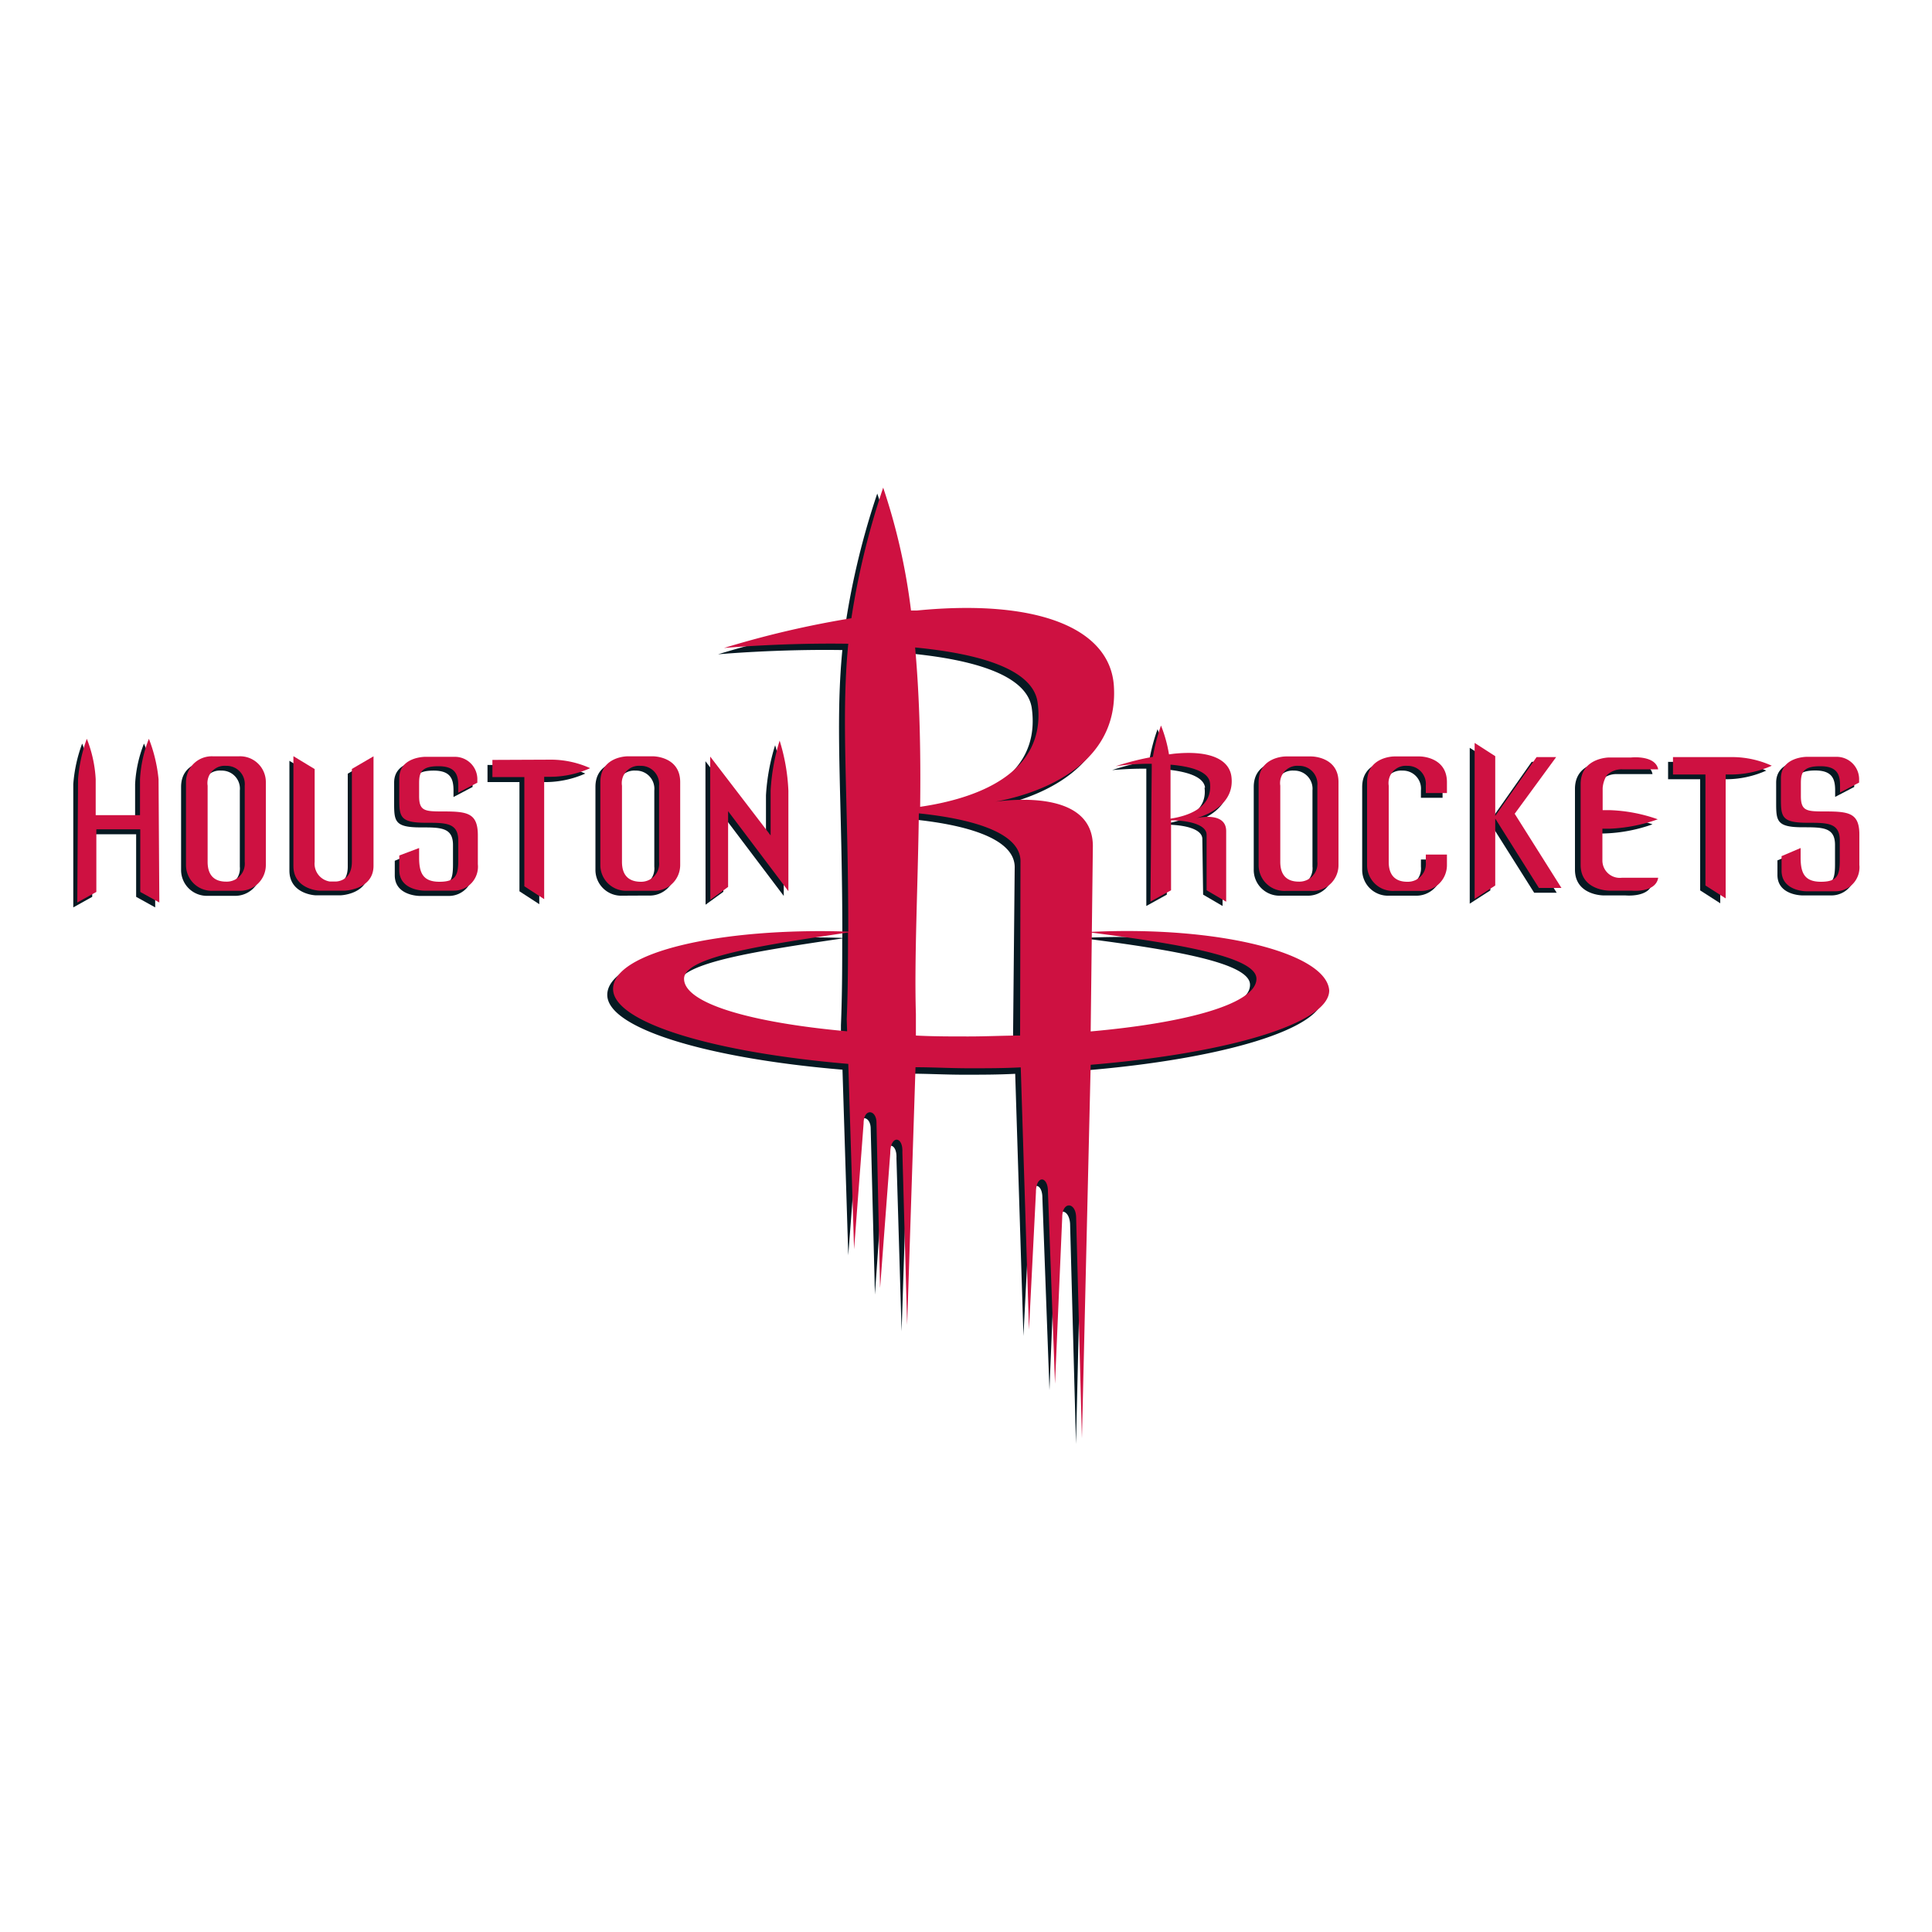<svg id="Layer_1" data-name="Layer 1" xmlns="http://www.w3.org/2000/svg" viewBox="0 0 150 150"><defs><style>.cls-1{fill:#061922;}.cls-2{fill:#ce1141;}</style></defs><title>Artboard 1 copy 10</title><path class="cls-1" d="M89,59.68c0,.11,0,.22,0,.33l0,10.33,1.59-.88,0-5.43c1.09,0,2.79.24,2.76,1.14l.06,4.29,1.51.88,0-5.47c0-1.61-2.37-1-2.37-1s3-.69,2.8-3.12c-.1-1.46-1.68-2.18-4.49-1.89l-.38,0a10.53,10.53,0,0,0-.61-2.24,14.19,14.19,0,0,0-.64,2.44,20.87,20.87,0,0,0-2.88.73A28,28,0,0,1,89,59.68Zm4.52,1.47c.25,2-1.81,2.6-3,2.79l0-3.93a2.45,2.45,0,0,0,0-.27C92,59.88,93.45,60.25,93.56,61.15Z"/><path class="cls-1" d="M101.44,59.1h-2s-2.1,0-2.1,2v6.44a2,2,0,0,0,2.1,2h2a2,2,0,0,0,2.1-2V61.09C103.54,59.1,101.44,59.1,101.44,59.1Zm.46,8.18a1.4,1.4,0,0,1-1.44,1.54c-.87,0-1.44-.45-1.44-1.54V61.37a1.35,1.35,0,0,1,1.44-1.54,1.41,1.41,0,0,1,1.44,1.54Z"/><path class="cls-1" d="M109.86,59.1h-2s-2.1,0-2.1,2v6.44a2,2,0,0,0,2.1,2h2a2,2,0,0,0,2.1-2v-.81h-1.64v.56a1.4,1.4,0,0,1-1.44,1.54c-.87,0-1.44-.45-1.44-1.54V61.37a1.35,1.35,0,0,1,1.44-1.54,1.4,1.4,0,0,1,1.44,1.54v.57H112v-.85C112,59.1,109.86,59.1,109.86,59.1Z"/><path class="cls-1" d="M141.22,63.34c-1.34,0-1.78-.05-1.78-1.19v-1c0-.84.17-1.33,1.5-1.33s1.53.68,1.54,1.5v.55l1.48-.77v-.2a1.75,1.75,0,0,0-1.76-1.81h-2.3s-2,0-2,1.67v1.59c0,1.41.06,1.88,2.08,1.88,1.54,0,2.49,0,2.49,1.37v1.5c0,1.18-.17,1.71-1.45,1.71s-1.58-.68-1.58-1.88v-.74L138,66.8v1.13c0,1.59,1.93,1.59,1.93,1.59h2.3a1.86,1.86,0,0,0,1.82-2V65.24C144,63.46,143.15,63.34,141.22,63.34Z"/><path class="cls-1" d="M124,67.2V64.71h.56A12.2,12.2,0,0,0,128.3,64a12.69,12.69,0,0,0-3.71-.7H124V61.56a2.12,2.12,0,0,1,.33-1,1.68,1.68,0,0,1,1.19-.46h2.78c-.21-1.12-2.09-.93-2.09-.93h-1.71s-2.22,0-2.22,2.08l0,2.93v3.34c0,2,2.21,2,2.21,2h1.71s1.9.19,2.09-1l-2.82,0A1.35,1.35,0,0,1,124,67.2Z"/><path class="cls-1" d="M129.51,59.15V60.5H132v8.63l1.56,1V60.5h.57a7.69,7.69,0,0,0,3-.67,7.51,7.51,0,0,0-3-.67Z"/><polygon class="cls-1" points="120.44 59.15 118.92 59.15 115.71 63.72 115.71 59.09 114.11 58.06 114.11 70.16 115.71 69.13 115.71 63.92 119.11 69.31 120.86 69.31 117.22 63.56 120.44 59.15"/><path class="cls-1" d="M18.16,59.1h-2s-2.1,0-2.1,2v6.45a2,2,0,0,0,2.1,2h2a2,2,0,0,0,2.1-2V61.09C20.26,59.1,18.16,59.1,18.16,59.1Zm.46,8.19a1.4,1.4,0,0,1-1.44,1.54c-.87,0-1.44-.45-1.44-1.54V61.37a1.34,1.34,0,0,1,1.44-1.54,1.4,1.4,0,0,1,1.44,1.54Z"/><path class="cls-1" d="M27,60.07v7.22c0,1.53-1.25,1.52-1.25,1.52h-.46a1.4,1.4,0,0,1-1.17-1.52V64l0-3.93-1.65-1v8.52c0,1.83,2,1.92,2,1.92h2s2.15-.08,2.15-1.93V63.75s0-4.61,0-4.66Z"/><path class="cls-1" d="M54.78,70.24l1.38-1V63.35l4.69,6.21,0-7.81a15.76,15.76,0,0,0-.67-3.89,16.24,16.24,0,0,0-.71,3.89v3.47l-4.7-6.12Z"/><path class="cls-1" d="M33.93,63.33c-1.33,0-1.77,0-1.77-1.18v-1c0-.84.18-1.32,1.51-1.32s1.53.67,1.54,1.5v.55l1.48-.78v-.19a1.74,1.74,0,0,0-1.76-1.81H32.6s-2,0-2,1.66v1.59c0,1.42.05,1.89,2.07,1.89,1.55,0,2.5,0,2.5,1.37v1.5c0,1.18-.17,1.71-1.46,1.71s-1.58-.68-1.58-1.88v-.74l-1.48.63v1.13c0,1.6,1.93,1.6,1.93,1.6h2.31a1.87,1.87,0,0,0,1.82-2.06V65.24C36.73,63.46,35.87,63.33,33.93,63.33Z"/><path class="cls-1" d="M37.85,59.39v1.33h2.48V69.2l1.54,1V60.72h.57a7.65,7.65,0,0,0,3-.66,7.48,7.48,0,0,0-3-.66Z"/><path class="cls-1" d="M50.33,69.53a2,2,0,0,0,2.11-2V61.09c0-2-2.11-2-2.11-2h-2s-2.1,0-2.1,2v6.45a2,2,0,0,0,2.1,2Zm-2.42-2.24V61.37a1.35,1.35,0,0,1,1.44-1.54,1.41,1.41,0,0,1,1.45,1.54v5.92a1.4,1.4,0,0,1-1.45,1.54C48.48,68.83,47.91,68.38,47.91,67.29Z"/><path class="cls-1" d="M11.18,57.73a9.93,9.93,0,0,0-.69,3.15v2.78H7.06l0-2.78a9.92,9.92,0,0,0-.68-3.15,11.45,11.45,0,0,0-.69,3.15l0,9.57,1.47-.82,0-4.86h3.41l0,4.86,1.48.82-.05-9.57A11.83,11.83,0,0,0,11.18,57.73Z"/><path class="cls-1" d="M84.31,72.81l.08-6.65c0-4.12-5.67-3.71-7.56-3.46,2.2-.39,9.64-2.23,9.19-9-.31-4.5-6-6.75-15.29-5.84l-.46,0a48.25,48.25,0,0,0-2.16-9.54A60,60,0,0,0,65.64,48.5a73.81,73.81,0,0,0-9.89,2.3s4.51-.41,9.65-.33c-.58,5.93,0,11.56,0,22.35-9.82-.34-18.35,1.56-18.25,4.47.09,2.54,7.65,4.87,18.26,5.76l.45,14.41.74-9.77c0-1.21,1-1.1,1-.06l.33,12.88L68.66,90c0-1.41,1-1.35.94-.08L70,103.36l.65-20c1.36,0,2.75.08,4.17.08s2.66,0,4-.07l.64,20.36.54-10.66c0-1.35.93-1.28.93-.08l.55,14.94L82,95c0-1.27,1-1.21,1.08,0l.46,17.11.68-29v0c10.73-.89,18.52-3.23,18.52-5.77C102.58,74.5,94.19,72.35,84.31,72.81ZM80.11,55c.76,5.64-5,7.5-9.13,8.1a122.43,122.43,0,0,0-.39-12.37C75.47,51.2,79.75,52.37,80.11,55ZM52.66,76.45c0-1.72,6.36-2.64,12.73-3.59,0,2,0,4.28-.1,6.74l0,.93C57.79,79.85,52.66,78.35,52.66,76.45Zm18,4.41,0-1.66c-.13-4.32.15-9.77.23-15.58,3.48.35,8,1.3,7.89,3.8l-.13,13.44c-1.28,0-2.6.07-3.95.07S72,80.91,70.7,80.86Zm13.52-.32.09-7.67c7,.9,12.78,1.91,12.78,3.58C97.09,78.36,91.84,79.86,84.22,80.54Z"/><path class="cls-2" d="M89.42,59.3c0,.11,0,.22,0,.34L89.32,70l1.6-.88,0-5.43c1.09,0,2.78.25,2.76,1.14l0,4.29,1.52.89,0-5.48c0-1.6-2.37-1-2.37-1s3-.68,2.79-3.11c-.1-1.46-1.68-2.19-4.49-1.9l-.37.05a10.57,10.57,0,0,0-.62-2.24,14,14,0,0,0-.63,2.43,21.3,21.3,0,0,0-2.89.73S87.91,59.28,89.42,59.3Zm4.52,1.47c.24,2-1.82,2.6-3.06,2.79l0-3.92c0-.1,0-.18,0-.27C92.4,59.5,93.82,59.87,93.94,60.77Z"/><path class="cls-2" d="M101.82,58.73h-2s-2.1,0-2.1,2v6.44a2,2,0,0,0,2.1,2h2a2,2,0,0,0,2.1-2V60.72C103.92,58.73,101.82,58.73,101.82,58.73Zm.46,8.18a1.4,1.4,0,0,1-1.44,1.54c-.88,0-1.44-.45-1.44-1.54V61a1.34,1.34,0,0,1,1.44-1.54A1.41,1.41,0,0,1,102.28,61Z"/><path class="cls-2" d="M110.24,58.73h-2s-2.1,0-2.1,2v6.44a2,2,0,0,0,2.1,2h2a2,2,0,0,0,2.1-2v-.82H110.7v.57a1.4,1.4,0,0,1-1.44,1.54c-.87,0-1.44-.45-1.44-1.54V61a1.34,1.34,0,0,1,1.44-1.54A1.41,1.41,0,0,1,110.7,61v.57h1.64v-.84C112.34,58.73,110.24,58.73,110.24,58.73Z"/><path class="cls-2" d="M141.59,63c-1.33,0-1.77-.05-1.77-1.19v-1c0-.84.18-1.32,1.51-1.32s1.53.67,1.53,1.49v.55l1.48-.77v-.19a1.74,1.74,0,0,0-1.76-1.81h-2.31s-2,0-2,1.66V62c0,1.42.06,1.88,2.07,1.88,1.55,0,2.5,0,2.5,1.38v1.5c0,1.18-.18,1.7-1.46,1.7s-1.58-.68-1.58-1.88v-.74l-1.48.63v1.13c0,1.6,1.92,1.6,1.92,1.6h2.31a1.86,1.86,0,0,0,1.81-2.05V64.86C144.38,63.08,143.53,63,141.59,63Z"/><path class="cls-2" d="M124.41,66.82V64.34H125a12.57,12.57,0,0,0,3.71-.73A12.36,12.36,0,0,0,125,62.9h-.57V61.18a2.2,2.2,0,0,1,.33-1,1.66,1.66,0,0,1,1.19-.45h2.79c-.22-1.12-2.09-.92-2.09-.92h-1.71s-2.22,0-2.22,2.07v6.27c0,2,2.22,2,2.22,2h1.71s1.9.2,2.09-1l-2.83,0A1.35,1.35,0,0,1,124.41,66.82Z"/><path class="cls-2" d="M129.89,58.78v1.35h2.52v8.62l1.57,1V60.13h.58a7.81,7.81,0,0,0,3-.68,7.47,7.47,0,0,0-3-.67Z"/><polygon class="cls-2" points="120.82 58.78 119.3 58.78 116.09 63.35 116.09 58.71 114.49 57.68 114.49 69.79 116.09 68.75 116.09 63.55 119.48 68.94 121.23 68.94 117.6 63.18 120.82 58.78"/><path class="cls-2" d="M18.54,58.72h-2a2,2,0,0,0-2.1,2v6.44a2,2,0,0,0,2.1,2h2a2,2,0,0,0,2.1-2V60.72A2,2,0,0,0,18.54,58.72ZM19,66.91a1.4,1.4,0,0,1-1.44,1.54c-.88,0-1.44-.45-1.44-1.54V61a1.34,1.34,0,0,1,1.44-1.54A1.41,1.41,0,0,1,19,61Z"/><path class="cls-2" d="M27.32,59.7v7.21c0,1.54-1.24,1.53-1.24,1.53H25.6a1.4,1.4,0,0,1-1.17-1.53V63.63l0-3.92-1.65-1v8.52c0,1.83,2,1.92,2,1.92h2S29,69.07,29,67.22V63.38s0-4.61,0-4.66Z"/><path class="cls-2" d="M55.15,69.86l1.38-1,0-5.88,4.68,6.21v-7.8a15.11,15.11,0,0,0-.68-3.89,16.12,16.12,0,0,0-.7,3.89v3.47l-4.69-6.12Z"/><path class="cls-2" d="M34.31,63c-1.34,0-1.77-.05-1.77-1.19v-1c0-.83.17-1.32,1.5-1.32s1.54.67,1.54,1.5v.55l1.48-.77v-.2a1.74,1.74,0,0,0-1.76-1.81H33s-2,0-2,1.66V62c0,1.42.06,1.88,2.08,1.88,1.54,0,2.5,0,2.5,1.38v1.5c0,1.18-.18,1.7-1.46,1.7s-1.58-.68-1.58-1.88v-.74L31,66.42v1.14c0,1.59,1.93,1.59,1.93,1.59h2.31A1.86,1.86,0,0,0,37.1,67.1V64.86C37.1,63.08,36.25,63,34.31,63Z"/><path class="cls-2" d="M38.23,59v1.33h2.48v8.48l1.54,1v-9.5h.57a7.6,7.6,0,0,0,3-.67,7.43,7.43,0,0,0-3-.66Z"/><path class="cls-2" d="M50.71,69.16a2,2,0,0,0,2.1-2V60.72c0-2-2.1-2-2.1-2h-2s-2.1,0-2.1,2v6.44a2,2,0,0,0,2.1,2Zm-2.42-2.25V61a1.34,1.34,0,0,1,1.44-1.54A1.41,1.41,0,0,1,51.17,61v5.92a1.4,1.4,0,0,1-1.44,1.54C48.85,68.45,48.29,68,48.29,66.91Z"/><path class="cls-2" d="M11.56,57.36a9.87,9.87,0,0,0-.69,3.14l0,2.79H7.43V60.5a9.87,9.87,0,0,0-.69-3.14,11.73,11.73,0,0,0-.68,3.14L6,70.07l1.48-.82,0-4.86h3.41l0,4.86,1.48.82-.06-9.57A11.73,11.73,0,0,0,11.56,57.36Z"/><path class="cls-2" d="M84.77,72.35l.08-6.65c0-4.12-5.67-3.71-7.56-3.46,2.2-.39,9.64-2.23,9.19-9-.31-4.5-6-6.75-15.29-5.84l-.46,0a48.09,48.09,0,0,0-2.16-9.54A60.13,60.13,0,0,0,66.1,48a74.65,74.65,0,0,0-9.89,2.31s4.51-.41,9.65-.33c-.58,5.93,0,11.56,0,22.35C56,72,47.5,73.92,47.6,76.83c.09,2.54,7.65,4.87,18.26,5.77L66.31,97l.74-9.77c0-1.21,1-1.1,1-.06L68.33,100l.79-10.47c0-1.41,1-1.35.94-.08l.37,13.41.65-20c1.36,0,2.75.08,4.17.08s2.66,0,4-.07l.64,20.36.54-10.66c0-1.35.93-1.28.93-.08l.55,14.94.56-12.91c0-1.27,1.06-1.21,1.08,0L84,111.67l.68-29v0c10.73-.89,18.52-3.23,18.52-5.77C103,74,94.65,71.88,84.77,72.35Zm-19,7.72c-7.53-.68-12.66-2.18-12.66-4.08,0-1.73,6.36-2.64,12.73-3.59,0,2,0,4.28-.1,6.74Zm5.27-29.8c4.88.47,9.16,1.64,9.52,4.27.76,5.64-5,7.5-9.12,8.1C71.49,58.59,71.42,54.39,71.05,50.27ZM79.2,80.4c-1.28,0-2.6.07-4,.07s-2.77,0-4.09-.07l0-1.66c-.13-4.32.15-9.77.23-15.59,3.48.36,8,1.31,7.89,3.81Zm5.48-.32.09-7.67c7,.9,12.78,1.91,12.78,3.58C97.55,77.9,92.3,79.4,84.68,80.08Z"/></svg>